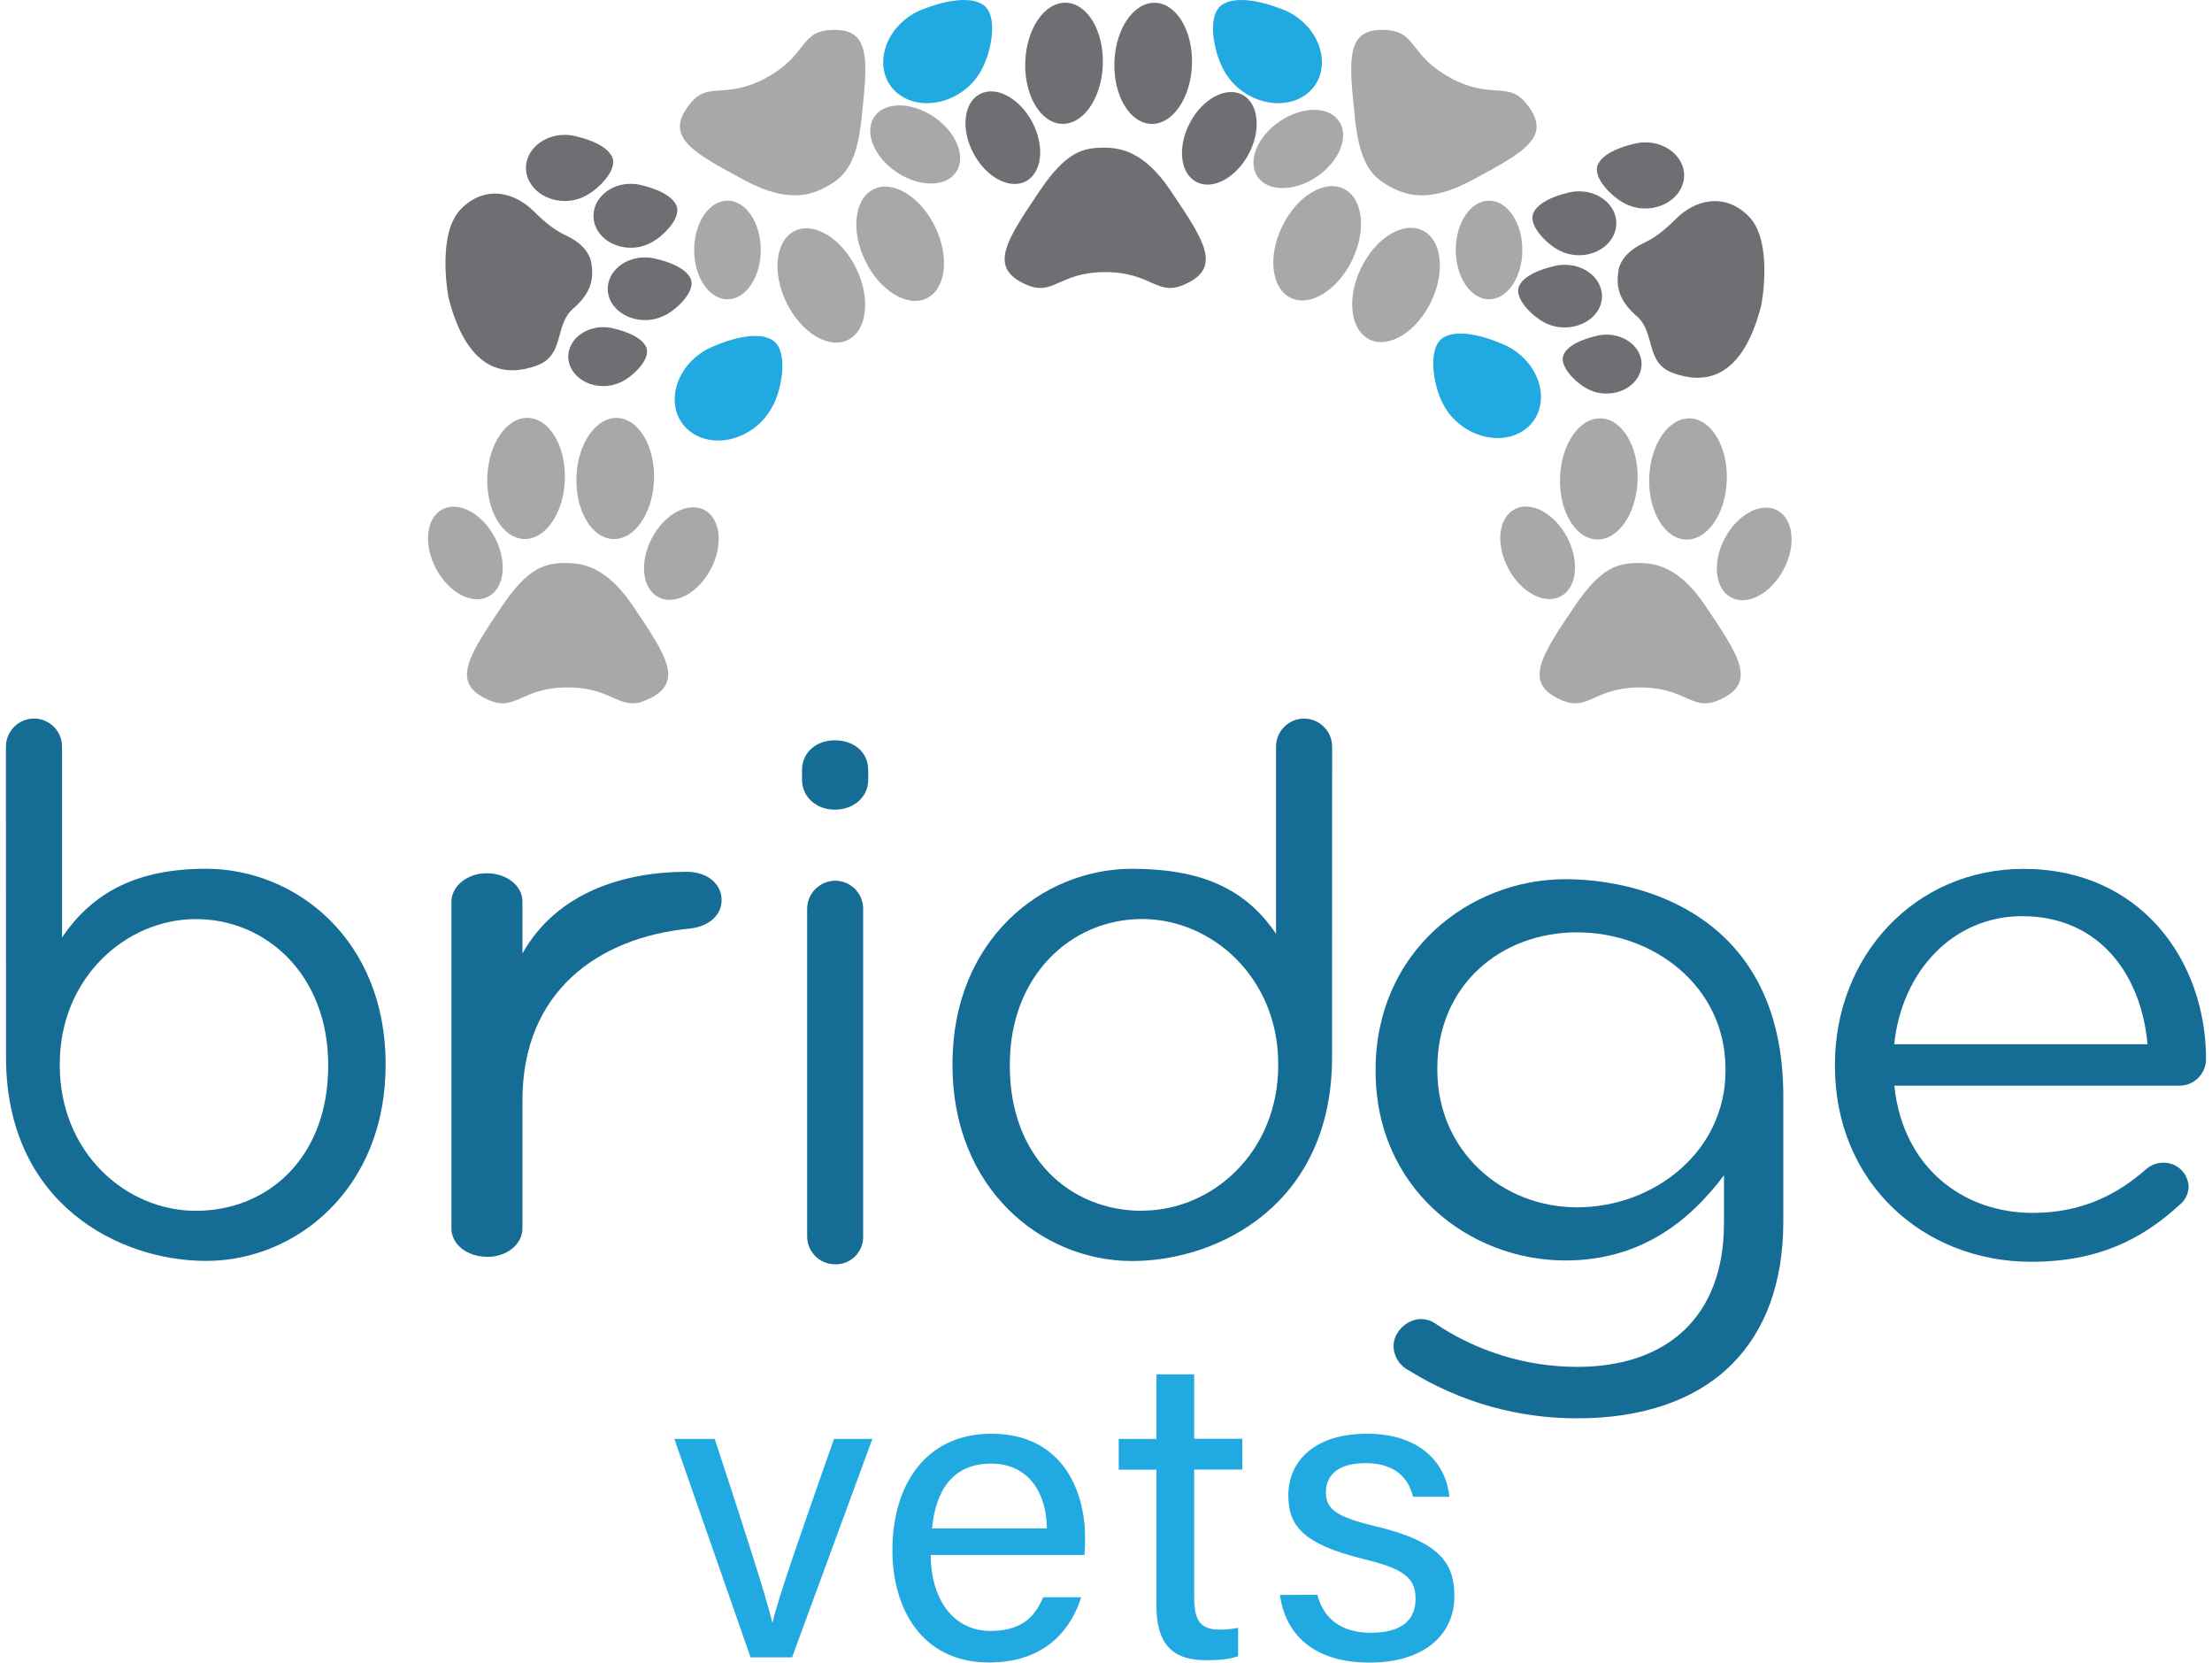 <?xml version="1.0" encoding="utf-8"?>
<!-- Generator: Adobe Illustrator 24.0.2, SVG Export Plug-In . SVG Version: 6.00 Build 0)  -->
<svg version="1.1" id="Layer_1" xmlns="http://www.w3.org/2000/svg" xmlns:xlink="http://www.w3.org/1999/xlink" x="0px" y="0px"
	 viewBox="0 0 1058 795" style="enable-background:new 0 0 1058 795;" xml:space="preserve">
<style type="text/css">
	.st0{fill:#156D96;}
	.st1{fill:#20AAE1;}
	.st2{fill:#A6A8AA;}
	.st3{fill:#6E6F72;}
</style>
<g>
	<path class="st0" d="M2.842,357.015c0-7.411,6.008-13.419,13.419-13.419s13.419,6.008,13.419,13.419v91.251
		c14.6-21.578,35.785-32.85,68.867-32.85c43.138,0,85.883,34.085,85.883,93.237v0.698c0,58.794-42.44,93.577-85.883,93.577
		c-41.438,0-95.67-27.214-95.67-97.441L2.842,357.015z M156.966,509.744v-0.698c0-42.44-29.218-69.565-63.321-69.565
		c-33.405,0-65.056,28.162-65.056,69.225v0.698c0,41.743,31.651,69.565,65.056,69.565
		C128.428,578.969,156.966,553.24,156.966,509.744z"/>
	<path class="st0" d="M637.123,505.539c0,70.227-54.231,97.441-95.67,97.441c-43.496,0-85.883-34.783-85.883-93.577v-0.734
		c0-59.152,42.798-93.237,85.883-93.237c33.047,0,54.267,9.483,68.867,31.061v-89.461c0-7.411,6.008-13.419,13.419-13.419
		s13.419,6.008,13.419,13.419l0,0L637.123,505.539z M546.32,578.897c33.405,0,65.056-27.822,65.056-69.565v-0.662
		c0-41.063-31.651-69.225-65.056-69.225c-34.103,0-63.321,27.125-63.321,69.565v0.698c0,43.532,28.538,69.261,63.321,69.261V578.897
		z"/>
	<path class="st0" d="M215.921,431.125c0-7.3,7.515-13.562,16.765-13.562c9.698,0,17.194,5.904,17.194,13.562v24.799
		c16.765-29.916,49.848-39.059,78.493-39.059c10.145,0,16.765,5.904,16.765,13.562c0,7.3-6.173,12.525-14.994,13.562
		c-44.104,4.187-80.265,30.274-80.265,82.108v61.299c0,7.3-7.05,13.58-16.747,13.58s-17.212-5.922-17.212-13.58L215.921,431.125z"/>
	<path class="st0" d="M383.608,368.305c0-8.696,6.96-14.314,15.656-14.314c9.053,0,16.014,5.565,16.014,14.314v4.527
		c0,8.338-6.96,14.314-16.014,14.314c-8.696,0-15.656-5.922-15.656-14.314V368.305z M386.059,434.703
		c-0.031-7.364,5.842-13.397,13.204-13.562c7.381-0.119,13.461,5.767,13.58,13.148c0.002,0.138,0.002,0.276,0,0.415v156.271
		c0.267,7.228-5.376,13.305-12.604,13.572c-0.206,0.008-0.412,0.01-0.618,0.008c-7.381,0.11-13.453-5.785-13.563-13.165
		c-0.002-0.138-0.002-0.276,0-0.415V434.703z"/>
	<path class="st0" d="M674.017,655.387c-4.574-2.225-7.478-6.865-7.479-11.952c0-6.352,6.352-12.703,13.079-12.703
		c2.245-0.027,4.451,0.594,6.352,1.789c20.169,13.702,43.983,21.044,68.366,21.077c42.584,0,70.245-23.546,70.245-68.742v-22.866
		c-16.819,22.419-40.365,40.723-75.845,40.723c-46.323,0-90.785-34.747-90.785-90.41v-0.752c0-56.396,44.838-91.143,90.785-91.143
		c36.232,0,104.222,16.998,104.222,103.775v59.85c0,29.898-8.946,52.675-24.656,68.366c-17.177,17.194-42.941,25.783-73.591,25.783
		C726.202,678.339,698.229,670.438,674.017,655.387z M825.314,511.927v-0.734c0-39.613-34.371-65.378-70.979-65.378
		c-36.608,0-66.863,25.389-66.863,65.003v0.734c0,38.862,31.007,65.754,66.863,65.754
		C790.943,577.305,825.314,550.789,825.314,511.927z"/>
	<path class="st0" d="M971.494,603.338c-51.655,0-93.845-37.932-93.845-93.594v-0.698c0-51.888,38.182-93.577,90.213-93.577
		c55.645,0,87.296,43.478,87.296,91.143c-0.126,7.044-5.939,12.653-12.984,12.527c-0.032-0.001-0.064-0.001-0.096-0.002H906.062
		c4.008,38.969,32.743,60.834,66.201,60.834c23.26,0,40.383-8.696,54.196-20.88c2.214-1.954,5.046-3.063,7.998-3.131
		c6.589-0.242,12.129,4.898,12.381,11.487c-0.08,3.406-1.682,6.597-4.366,8.696C1024.598,592.549,1003.503,603.338,971.494,603.338z
		 M1027.156,499.313c-2.916-32.707-22.562-61.227-60.028-61.227c-32.743,0-57.47,26.087-61.12,61.227H1027.156z"/>
	<path class="st1" d="M341.847,688.04c14.045,42.727,24.351,74.629,27.536,87.672h0.197c2.559-11.63,13.652-42.941,29.325-87.672
		h18.357l-38.415,104.437h-19.86L322.541,688.04H341.847z"/>
	<path class="st1" d="M445.139,743.542c0.143,21.238,10.825,36.321,28.628,36.321c16.515,0,21.864-8.499,25.21-16.103h18.161
		c-4.187,13.294-15.441,31.186-44.069,31.186c-32.832,0-46.234-26.695-46.234-53.569c0-31.061,15.656-55.806,47.397-55.806
		c33.673,0,44.731,27.035,44.731,49.311c0,3.167,0,5.833-0.268,8.66H445.139z M500.73,730.838
		c-0.215-17.194-8.857-30.989-26.695-30.989c-18.375,0-26.445,12.793-28.27,30.989H500.73z"/>
	<path class="st1" d="M535.083,688.04h18.053v-30.864h18.035v30.81h23.045v14.725h-23.045v61.156
		c0,10.145,2.469,15.352,11.916,15.352c3.059,0.062,6.114-0.226,9.107-0.859v13.58c-4.455,1.664-10.628,1.914-15.62,1.914
		c-16.246,0-23.439-8.409-23.439-25.747v-65.342h-18.053V688.04z"/>
	<path class="st1" d="M630.091,762.597c2.988,11.415,11.451,18.143,25.604,18.143c15.334,0,21.363-6.62,21.363-16.103
		c0-9.769-4.795-14.314-24.727-19.127c-29.844-7.282-36.125-16.407-36.125-30.578c0-14.797,10.843-29.361,37.699-29.361
		s37.967,15.602,39.363,30.148h-17.445c-1.485-6.745-6.602-16.103-22.652-16.103c-14.618,0-18.984,7.032-18.984,13.884
		c0,7.801,4.294,11.666,23.439,16.246c31.669,7.515,38.003,18.071,38.003,33.602c0,18.304-14.511,31.651-40.508,31.651
		c-27.053,0-40.311-13.67-42.941-32.349L630.091,762.597z"/>
	<path class="st2" d="M270.886,269.218c-9.698,0-17.892,1.575-30.685,20.487c-16.318,24.244-25.049,37.18-6.101,45.178
		c12.739,5.368,15.208-6.173,37.413-6.173h-0.107c22.222,0,24.673,11.54,37.431,6.173c19.019-7.998,10.216-20.934-6.119-45.178
		C289.977,270.792,278.347,269.218,270.886,269.218z"/>
	
		<ellipse transform="matrix(0.884 -0.467 0.467 0.884 -97.748 134.526)" class="st2" cx="222.619" cy="264.533" rx="15.924" ry="23.582"/>
	
		<ellipse transform="matrix(0.467 -0.884 0.884 0.467 -60.173 429.288)" class="st2" cx="325.944" cy="264.548" rx="23.582" ry="15.924"/>
	
		<ellipse transform="matrix(0.034 -0.999 0.999 0.034 14.66 472.434)" class="st2" cx="251.684" cy="228.634" rx="28.985" ry="18.572"/>
	
		<ellipse transform="matrix(0.034 -0.999 0.999 0.034 55.842 515.047)" class="st2" cx="294.315" cy="228.641" rx="28.985" ry="18.572"/>
	<path class="st3" d="M528.088,70.614c-9.698,0-17.892,1.575-30.685,20.487c-16.318,24.244-25.139,37.18-6.101,45.178
		c12.739,5.368,15.208-6.173,37.413-6.173h-0.179c22.222,0,24.673,11.54,37.431,6.173c19.02-7.998,10.216-20.934-6.119-45.178
		C547.179,72.188,535.549,70.614,528.088,70.614z"/>
	
		<ellipse transform="matrix(0.884 -0.467 0.467 0.884 24.718 231.624)" class="st3" cx="479.808" cy="65.927" rx="15.924" ry="23.582"/>
	
		<ellipse transform="matrix(0.467 -0.884 0.884 0.467 252.591 550.849)" class="st3" cx="583.142" cy="65.938" rx="23.582" ry="15.924"/>
	
		<ellipse transform="matrix(0.034 -0.999 0.999 0.034 461.619 537.597)" class="st3" cx="508.867" cy="30.039" rx="28.985" ry="18.572"/>
	
		<ellipse transform="matrix(0.034 -0.999 0.999 0.034 502.801 580.211)" class="st3" cx="551.499" cy="30.045" rx="28.985" ry="18.572"/>
	<path class="st2" d="M394.45,89.705c8.57-4.527,15.119-9.787,17.552-32.457c3.113-29.057,4.867-44.605-15.692-42.816
		c-13.795,1.217-10.574,12.525-30.202,22.956h0.089c-19.681,10.378-27.214,1.306-35.981,12.024
		c-13.079,15.96,0.751,23.26,26.498,37.091C376.826,97.148,387.848,93.176,394.45,89.705z"/>
	
		<ellipse transform="matrix(0.559 -0.829 0.829 0.559 135.667 393.43)" class="st2" cx="437.859" cy="69.119" rx="15.944" ry="23.611"/>
	<ellipse class="st2" cx="347.948" cy="119.531" rx="15.924" ry="23.582"/>
	
		<ellipse transform="matrix(0.9 -0.437 0.437 0.9 -7.704 199.684)" class="st2" cx="430.339" cy="116.593" rx="18.572" ry="28.985"/>
	
		<ellipse transform="matrix(0.9 -0.437 0.437 0.9 -20.194 185.216)" class="st2" cx="392.636" cy="136.517" rx="18.572" ry="28.985"/>
	<path class="st2" d="M665.715,89.705c-8.57-4.527-15.119-9.787-17.552-32.457c-3.113-29.057-4.867-44.605,15.709-42.816
		c13.777,1.217,10.556,12.525,30.184,22.956h-0.089c19.682,10.378,27.214,1.306,35.981,12.024
		c13.079,15.96-0.751,23.26-26.498,37.091C683.339,97.148,672.317,93.176,665.715,89.705z"/>
	
		<ellipse transform="matrix(0.826 -0.564 0.564 0.826 67.972 362.544)" class="st2" cx="620.85" cy="71.244" rx="23.582" ry="15.924"/>
	<ellipse class="st2" cx="712.217" cy="119.531" rx="15.924" ry="23.582"/>
	
		<ellipse transform="matrix(0.437 -0.9 0.9 0.437 249.831 632.224)" class="st2" cx="629.82" cy="116.594" rx="28.985" ry="18.572"/>
	
		<ellipse transform="matrix(0.437 -0.9 0.9 0.437 253.142 677.369)" class="st2" cx="667.528" cy="136.522" rx="28.985" ry="18.572"/>
	<path class="st2" d="M783.947,269.218c-9.698,0-17.892,1.575-30.685,20.487c-16.318,24.244-25.139,37.18-6.101,45.178
		c12.739,5.368,15.208-6.173,37.413-6.173h-0.179c22.222,0,24.673,11.54,37.431,6.173c19.02-7.998,10.216-20.934-6.119-45.178
		C803.038,270.792,791.408,269.218,783.947,269.218z"/>
	
		<ellipse transform="matrix(0.884 -0.467 0.467 0.884 -38.408 374.043)" class="st2" cx="735.668" cy="264.535" rx="15.924" ry="23.582"/>
	
		<ellipse transform="matrix(0.467 -0.884 0.884 0.467 213.37 883.002)" class="st2" cx="839.003" cy="264.542" rx="23.582" ry="15.924"/>
	
		<ellipse transform="matrix(0.034 -0.999 0.999 0.034 510.305 985.168)" class="st2" cx="764.704" cy="228.642" rx="28.985" ry="18.572"/>
	
		<ellipse transform="matrix(0.034 -0.999 0.999 0.034 551.504 1027.799)" class="st2" cx="807.353" cy="228.649" rx="28.985" ry="18.572"/>
	<path class="st3" d="M214.526,142.326c0,0-5.922-30.524,6.048-42.494c11.97-11.97,26.158-7.372,34.657,1.127
		s12.757,10.288,16.783,12.292s10.055,6.262,10.95,13.204c0.895,6.942,0,13.419-8.946,21.238s-3.793,22.151-17.212,27.071
		C243.386,179.685,224.044,179.81,214.526,142.326"/>
	<path class="st3" d="M279.832,93.766c-3.001,1.556-6.335,2.36-9.715,2.344c-10.252,0-18.554-7.157-18.554-15.817
		s8.302-15.799,18.554-15.799c2.085-0.009,4.159,0.292,6.155,0.895c0,0,13.598,2.827,16.586,9.841
		C295.488,81.403,286.005,90.725,279.832,93.766"/>
	<path class="st3" d="M310.983,116.239c-2.888,1.485-6.093,2.247-9.34,2.219c-9.859,0-17.892-6.906-17.785-15.352
		c0.107-8.445,8.034-15.244,17.892-15.208c2,0.005,3.989,0.3,5.904,0.877c0,0,13.061,2.791,15.906,9.572
		c2.487,5.994-6.638,14.976-12.525,17.892"/>
	<path class="st3" d="M317.836,150.825c-2.901,1.484-6.117,2.245-9.376,2.219c-9.841,0-17.892-6.763-17.785-15.047
		c0.107-8.284,8.052-14.94,17.892-14.904c2-0.003,3.989,0.286,5.904,0.859c0,0,13.061,2.738,15.906,9.393
		c2.505,5.851-6.638,14.672-12.525,17.534"/>
	<path class="st3" d="M297.295,182.566c-2.723,1.372-5.736,2.071-8.785,2.04c-9.25,0-16.747-6.37-16.711-14.135
		c0.036-7.765,7.551-14.063,16.819-14.045c1.878,0.012,3.746,0.289,5.547,0.823c0,0,12.274,2.576,14.958,8.821
		C311.466,171.58,302.878,179.864,297.295,182.566"/>
	<path class="st1" d="M369.526,194.178c-2.155,4.257-5.296,7.938-9.161,10.735c-11.684,8.535-26.856,7.407-34.013-2.415
		c-7.157-9.823-3.489-24.673,8.195-33.19c2.378-1.727,4.985-3.112,7.747-4.115c0,0,17.892-8.105,26.982-2.684
		c8.052,4.759,4.885,23.117,0.34,31.669"/>
	<path class="st1" d="M690.12,192.979c2.15,4.261,5.291,7.942,9.161,10.735c11.684,8.517,26.964,7.461,34.121-2.362
		c7.157-9.823,3.489-24.691-8.213-33.208c-2.366-1.731-4.969-3.111-7.729-4.097c0,0-17.892-8.105-26.982-2.702
		c-8.052,4.759-4.902,23.117-0.358,31.669"/>
	<path class="st1" d="M585.504,33.863c2.313,4.161,5.589,7.707,9.555,10.342c11.988,8.087,27.214,6.459,33.995-3.578
		s2.559-24.852-9.429-32.94c-2.427-1.643-5.079-2.927-7.873-3.811c0,0-18.143-7.443-27.071-1.7
		c-7.873,5.064-4.026,23.26,0.823,31.669"/>
	<path class="st1" d="M469.204,33.863c-2.307,4.165-5.585,7.713-9.554,10.342c-11.988,8.087-27.214,6.459-33.995-3.578
		s-2.559-24.852,9.429-32.94c2.431-1.647,5.089-2.931,7.891-3.811c0,0,18.125-7.443,27.071-1.7
		c7.873,5.064,4.026,23.26-0.841,31.669"/>
	<path class="st3" d="M842.437,145.904c0,0,5.922-30.524-6.048-42.494c-11.97-11.97-26.158-7.372-34.657,1.127
		s-12.757,10.288-16.783,12.292c-4.026,2.004-10.055,6.262-10.95,13.204c-0.895,6.942,0,13.419,8.946,21.238
		s3.793,22.151,17.212,27.071C813.576,183.264,832.918,183.389,842.437,145.904"/>
	<path class="st3" d="M777.237,97.345c3.001,1.556,6.335,2.36,9.716,2.344c10.252,0,18.572-7.157,18.572-15.817
		s-8.32-15.799-18.572-15.799c-2.079-0.009-4.147,0.292-6.137,0.895c0,0-13.616,2.827-16.586,9.841
		C761.599,84.981,771.082,94.303,777.237,97.345"/>
	<path class="st3" d="M745.979,119.818c2.888,1.485,6.093,2.247,9.34,2.219c9.841,0,17.803-6.906,17.767-15.352
		s-8.034-15.244-17.892-15.208c-2,0.002-3.99,0.298-5.904,0.877c0,0-13.061,2.791-15.906,9.572
		c-2.505,5.994,6.638,14.976,12.525,17.892"/>
	<path class="st3" d="M739.109,154.403c2.895,1.459,6.098,2.202,9.34,2.165c9.859,0,17.892-6.763,17.785-15.047
		s-8.034-14.94-17.892-14.904c-1.994-0.002-3.977,0.287-5.887,0.859c0,0-13.079,2.738-15.906,9.393
		c-2.505,5.851,6.638,14.672,12.525,17.534"/>
	<path class="st3" d="M759.667,186.144c2.717,1.372,5.724,2.071,8.767,2.04c9.268,0,16.747-6.37,16.729-14.135
		c-0.018-7.765-7.568-14.063-16.819-14.045c-1.878,0.012-3.746,0.289-5.547,0.823c0,0-12.292,2.576-14.958,8.821
		C745.479,175.158,754.085,183.442,759.667,186.144"/>
</g>
</svg>
